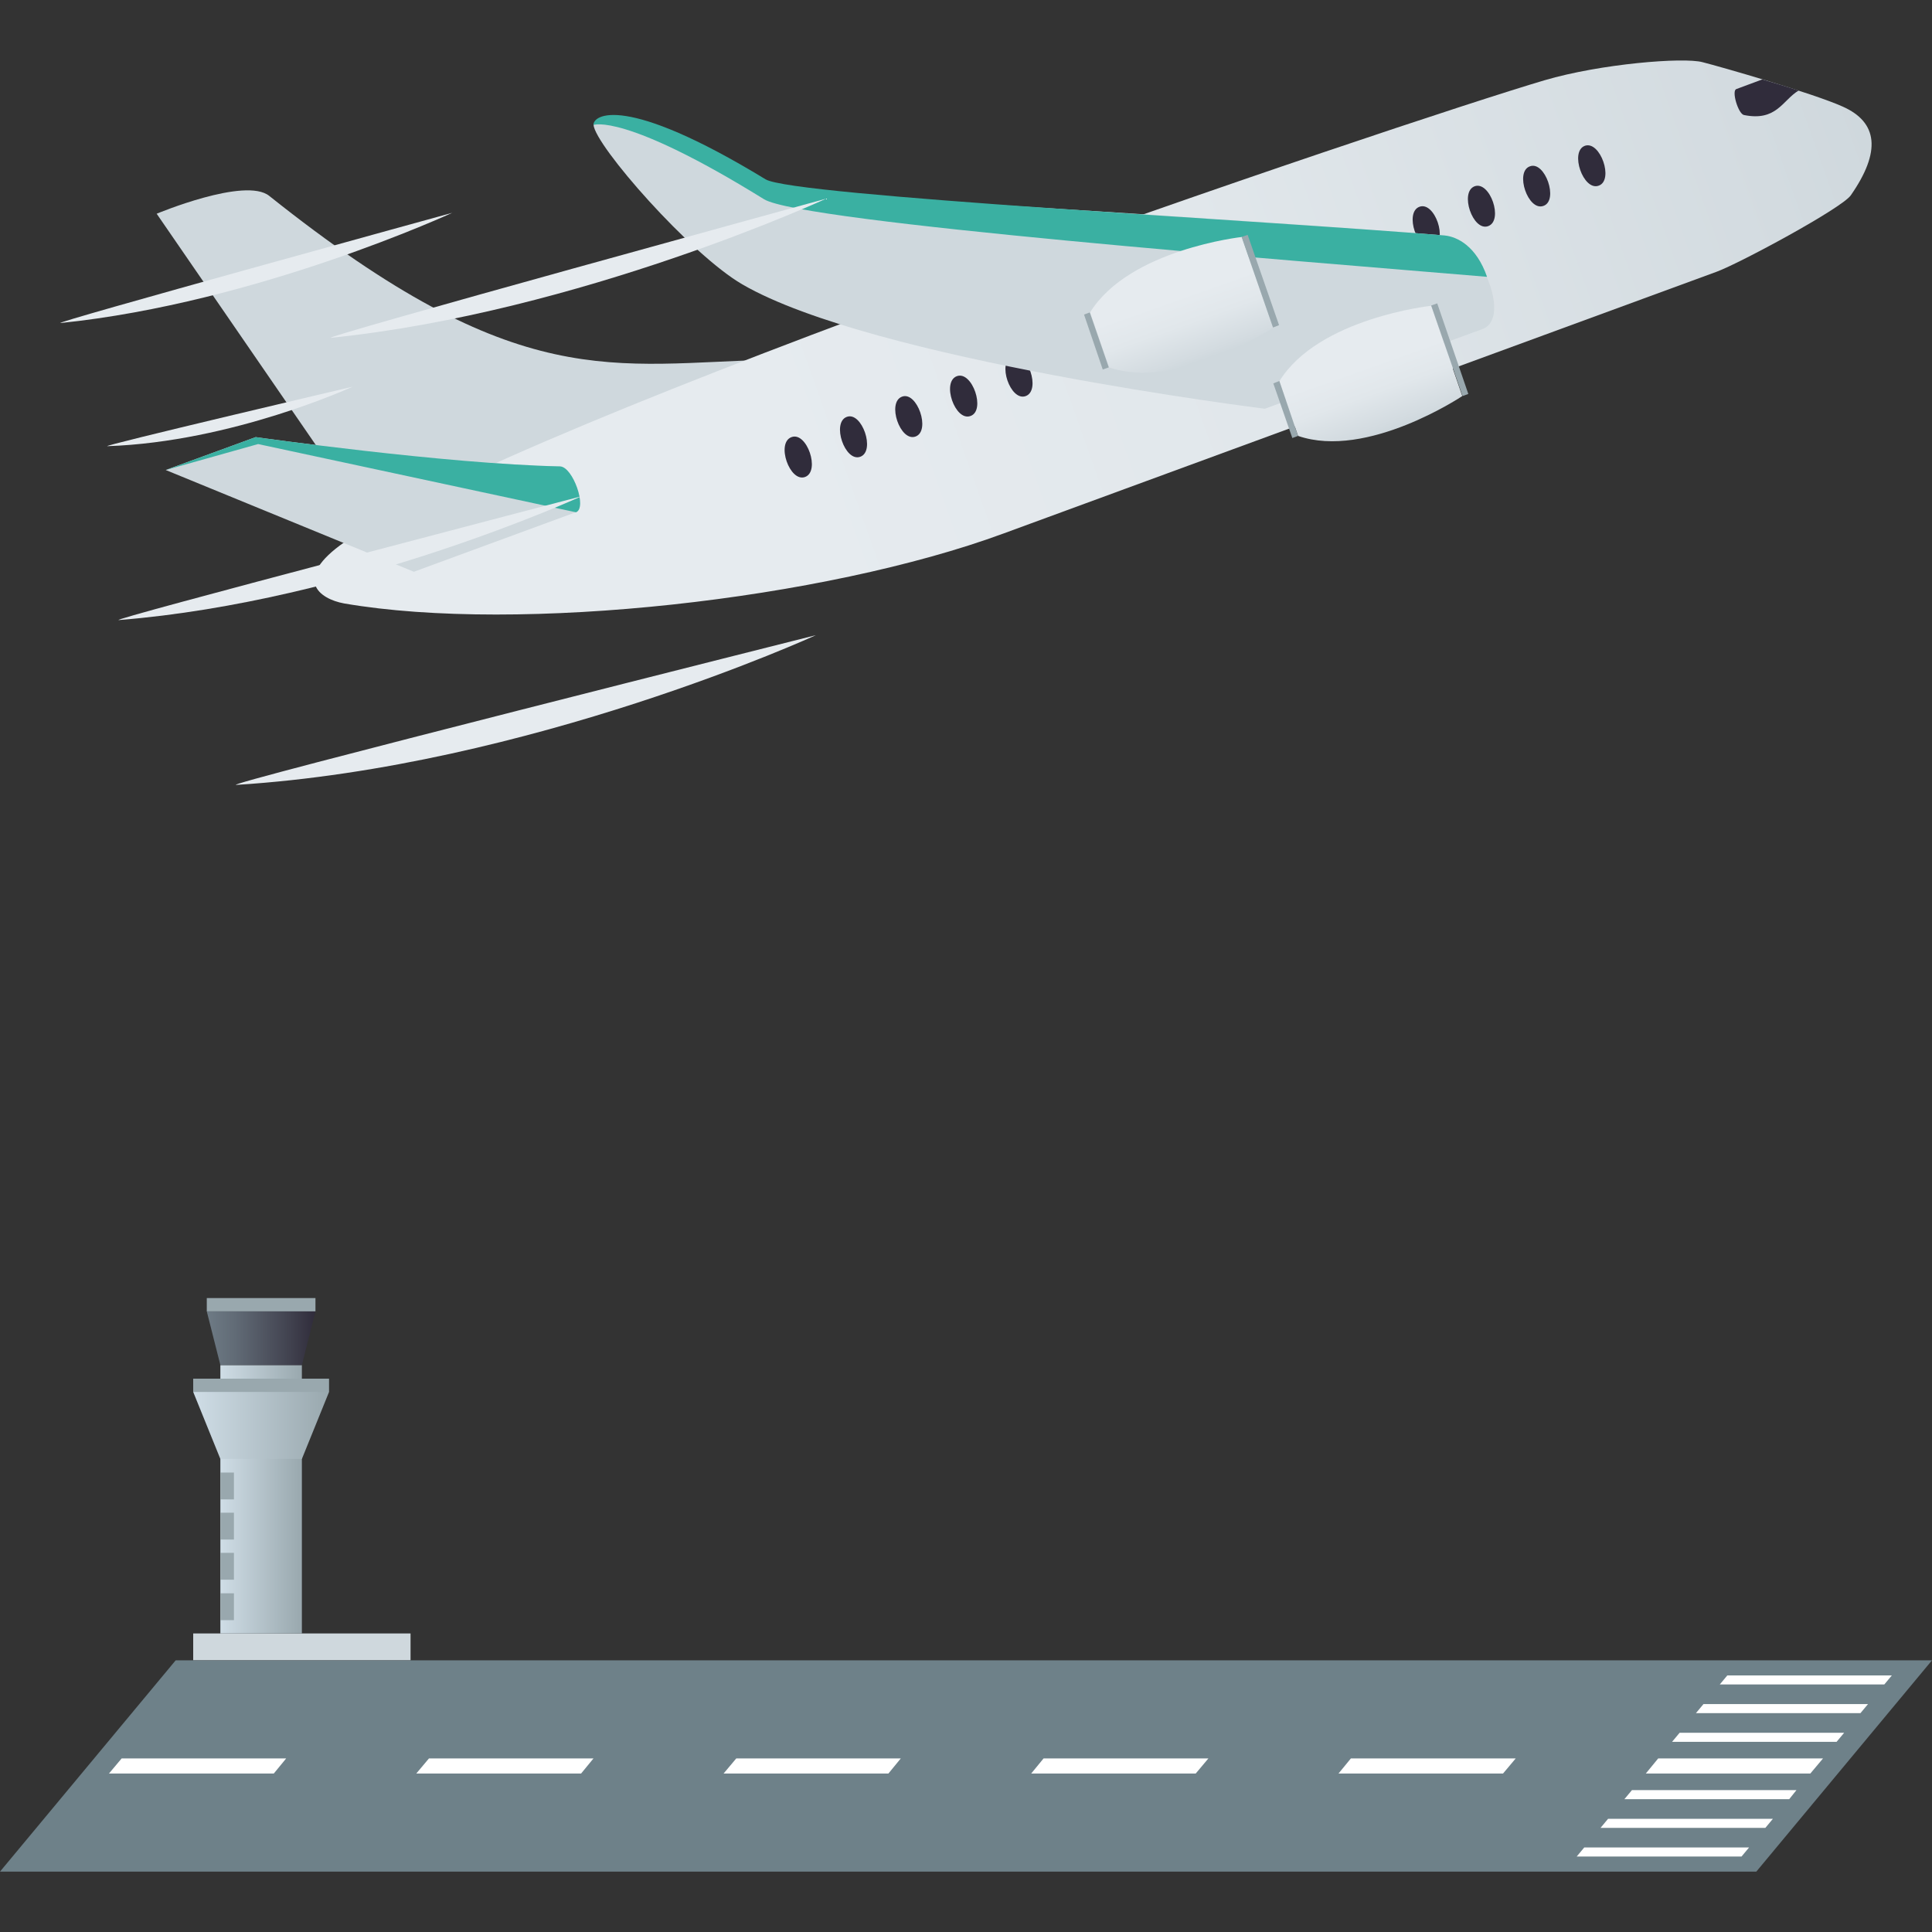 <?xml version="1.0" encoding="utf-8"?>
<!-- Generator: Adobe Illustrator 24.1.2, SVG Export Plug-In . SVG Version: 6.00 Build 0)  -->
<svg version="1.1" id="Layer_1" xmlns="http://www.w3.org/2000/svg" xmlns:xlink="http://www.w3.org/1999/xlink" x="0px" y="0px"
	 width="64px" height="64px" viewBox="0 0 64 64" style="enable-background:new 0 0 64 64;" xml:space="preserve">
<rect x="0" y="0" width="64" height="64" fill="#333333" stroke="none"/>
<path fill="#CFD8DD" d="M5.19,7.08l7.52,10.93c0,0,13.59-1.33,12.98-6.1c-5.44,0.13-8.47,1.2-16.77-5.42C8.13,5.85,5.19,7.08,5.19,7.08
	z"/>
<linearGradient id="SVGID_1_" gradientUnits="userSpaceOnUse" x1="43.106" y1="235.786" x2="96.644" y2="235.786" gradientTransform="matrix(0.942 -0.335 0.335 0.942 -108.571 -186.616)">
	<stop  offset="0.297" style="stop-color:#E6EBEF"/>
	<stop  offset="0.588" style="stop-color:#E1E7EB"/>
	<stop  offset="0.932" style="stop-color:#D3DBE0"/>
	<stop  offset="1" style="stop-color:#CFD8DD"/>
</linearGradient>
<path fill="url(#SVGID_1_)" d="M11.41,17.96c-1.74,1.21-0.84,1.88-0.01,2.03c5.81,1,15.91-0.13,21.85-2.32C36.1,16.62,54.61,9.83,56.87,9
	c0.76-0.28,4.14-2.1,4.44-2.53c1.01-1.45,0.9-2.42-0.27-2.94c-0.98-0.44-4.01-1.31-4.64-1.47c-0.63-0.17-3.37,0.05-5.24,0.6
	C46.46,4.05,17.23,13.89,11.41,17.96z"/>
<path fill="#302C3B" d="M57.77,3.81c1.08,0.22,1.28-0.49,1.81-0.81c-0.39-0.13-0.8-0.25-1.2-0.37c-0.24,0.09-0.59,0.22-0.86,0.32
	C57.35,3,57.58,3.77,57.77,3.81z"/>
<path fill="#CFD8DD" d="M8.47,14.48l-2.98,1.09l8.22,3.37c0,0,4.06-1.49,5.36-1.97c0.38-0.14-0.1-1.51-0.53-1.52
	C14.75,15.37,8.47,14.48,8.47,14.48z"/>
<path fill="#3AB0A2" d="M8.47,14.48l-2.98,1.09l3.06-0.86l10.53,2.26c0.38-0.14-0.1-1.51-0.53-1.52C14.75,15.37,8.47,14.48,8.47,14.48z
	"/>
<path fill="#302C3B" d="M52.96,6.15c-0.51,0.19-0.97-1.13-0.46-1.32C53.01,4.65,53.47,5.97,52.96,6.15z"/>
<path fill="#302C3B" d="M51.13,6.82c-0.51,0.19-0.96-1.13-0.45-1.31C51.18,5.32,51.64,6.64,51.13,6.82z"/>
<path fill="#302C3B" d="M49.3,7.49c-0.51,0.19-0.96-1.13-0.45-1.32C49.36,5.99,49.81,7.3,49.3,7.49z"/>
<path fill="#302C3B" d="M47.47,8.17c-0.51,0.19-0.96-1.13-0.45-1.32C47.53,6.66,47.98,7.98,47.47,8.17z"/>
<path fill="#302C3B" d="M33.98,13.12c-0.51,0.19-0.96-1.13-0.45-1.32C34.04,11.61,34.49,12.93,33.98,13.12z"/>
<path fill="#302C3B" d="M32.15,13.78c-0.51,0.19-0.97-1.13-0.45-1.32C32.21,12.28,32.66,13.6,32.15,13.78z"/>
<path fill="#302C3B" d="M30.33,14.46c-0.51,0.19-0.96-1.13-0.45-1.32C30.38,12.95,30.84,14.27,30.33,14.46z"/>
<path fill="#302C3B" d="M28.5,15.13c-0.51,0.19-0.96-1.13-0.45-1.32C28.55,13.62,29.01,14.94,28.5,15.13z"/>
<path fill="#302C3B" d="M26.67,15.8c-0.51,0.19-0.97-1.13-0.45-1.32C26.73,14.29,27.18,15.61,26.67,15.8z"/>
<path fill="#CFD8DD" d="M47.85,7.8C41.86,7.3,25.21,6.31,25.21,6.31c-2.99-1.7-4.94-2.84-5.55-2.18c0.05,0.69,3.21,4.29,4.93,5.29
	c4.32,2.51,17.31,4.12,17.31,4.12s4.49-1.65,7.21-2.64C50.11,10.53,48.99,7.9,47.85,7.8z"/>
<path fill="#3AB0A2" d="M25.31,6.6c1.25,0.77,17.54,2.03,23.95,2.57c-0.35-1.01-0.98-1.33-1.41-1.37C41.86,7.3,26.25,6.49,25.36,5.94
	c-4.71-2.87-5.72-2.12-5.7-1.8C19.66,4.14,20.66,3.72,25.31,6.6z"/>
<linearGradient id="SVGID_2_" gradientUnits="userSpaceOnUse" x1="78.235" y1="241.084" x2="78.235" y2="237.384" gradientTransform="matrix(0.942 -0.335 0.335 0.942 -108.571 -186.616)">
	<stop  offset="0" style="stop-color:#CFD8DD"/>
	<stop  offset="0.059" style="stop-color:#D3DBE0"/>
	<stop  offset="0.355" style="stop-color:#E1E7EB"/>
	<stop  offset="0.606" style="stop-color:#E6EBEF"/>
</linearGradient>
<path fill="url(#SVGID_2_)" d="M47.41,10.13c0,0-3.74,0.4-5.03,2.5L43,14.44c2.29,0.79,5.44-1.32,5.44-1.32L47.41,10.13z"/>
<polygon fill="#99A8AE" points="48.64,13.05 47.61,10.05 47.41,10.12 48.45,13.12 "/>
<polygon fill="#99A8AE" points="43,14.44 42.38,12.62 42.18,12.7 42.81,14.51 "/>
<linearGradient id="SVGID_3_" gradientUnits="userSpaceOnUse" x1="73.085" y1="236.843" x2="73.085" y2="233.143" gradientTransform="matrix(0.942 -0.335 0.335 0.942 -108.571 -186.616)">
	<stop  offset="0" style="stop-color:#CFD8DD"/>
	<stop  offset="0.059" style="stop-color:#D3DBE0"/>
	<stop  offset="0.355" style="stop-color:#E1E7EB"/>
	<stop  offset="0.606" style="stop-color:#E6EBEF"/>
</linearGradient>
<path fill="url(#SVGID_3_)" d="M41.14,7.85c0,0-3.74,0.41-5.03,2.5l0.63,1.82c2.29,0.79,5.44-1.32,5.44-1.32L41.14,7.85z"/>
<polygon fill="#99A8AE" points="42.37,10.77 41.33,7.78 41.13,7.85 42.17,10.85 "/>
<polygon fill="#99A8AE" points="36.73,12.17 36.1,10.35 35.91,10.42 36.53,12.24 "/>
<path fill="#E6EBEF" d="M7.83,26c-0.72,0.05,19.2-4.96,19.2-4.96S17.55,25.39,7.83,26z"/>
<path fill="#E6EBEF" d="M3.94,20.54c-0.58,0.05,15.32-4.1,15.32-4.1S11.68,19.92,3.94,20.54z"/>
<path fill="#E6EBEF" d="M2.01,10.7c-0.49,0.05,12.97-3.65,12.97-3.65S8.53,10.03,2.01,10.7z"/>
<path fill="#E6EBEF" d="M3.56,14.78c-0.31,0.01,8.12-1.97,8.12-1.97S7.7,14.64,3.56,14.78z"/>
<path fill="#E6EBEF" d="M10.97,11.19c-0.61,0.06,16.4-4.61,16.4-4.61S19.22,10.34,10.97,11.19z"/>
<rect x="6.4" y="54.11" fill="#CFD8DD" width="7.2" height="0.89"/>
<linearGradient id="SVGID_4_" gradientUnits="userSpaceOnUse" x1="9.3" y1="16.333" x2="12" y2="16.333" gradientTransform="matrix(1 0 0 -1 -2 66)">
	<stop  offset="0" style="stop-color:#CFDDE6"/>
	<stop  offset="1" style="stop-color:#99A8AE"/>
</linearGradient>
<rect x="7.3" y="45.22" fill="url(#SVGID_4_)" width="2.7" height="8.89"/>
<rect x="7.3" y="50.11" fill="#99A8AE" width="0.45" height="0.89"/>
<rect x="7.3" y="48.78" fill="#99A8AE" width="0.45" height="0.89"/>
<rect x="7.3" y="51.44" fill="#99A8AE" width="0.45" height="0.89"/>
<rect x="7.3" y="52.78" fill="#99A8AE" width="0.45" height="0.89"/>
<linearGradient id="SVGID_5_" gradientUnits="userSpaceOnUse" x1="8.4" y1="18.877" x2="12.9" y2="18.877" gradientTransform="matrix(1 0 0 -1 -2 66)">
	<stop  offset="0" style="stop-color:#CFDDE6"/>
	<stop  offset="1" style="stop-color:#99A8AE"/>
</linearGradient>
<path fill="url(#SVGID_5_)" d="M10,48.33H7.3l-0.9-2.22c0,0,2.25-0.44,4.5,0L10,48.33z"/>
<rect x="6.4" y="45.67" fill="#99A8AE" width="4.5" height="0.44"/>
<linearGradient id="SVGID_6_" gradientUnits="userSpaceOnUse" x1="8.85" y1="21.667" x2="12.45" y2="21.667" gradientTransform="matrix(1 0 0 -1 -2 66)">
	<stop  offset="0" style="stop-color:#6E7B85"/>
	<stop  offset="0.26" style="stop-color:#616B76"/>
	<stop  offset="0.764" style="stop-color:#41424F"/>
	<stop  offset="1" style="stop-color:#302C3B"/>
</linearGradient>
<polygon fill="url(#SVGID_6_)" points="10,45.22 7.3,45.22 6.85,43.44 10.45,43.44 "/>
<rect x="6.85" y="43" fill="#99A8AE" width="3.6" height="0.44"/>
<polygon fill="#6E8189" points="58.18,62 0,62 5.82,55 64,55 "/>
<polygon fill="#FFFFFF" points="9.07,58.75 3.61,58.75 4.03,58.25 9.48,58.25 "/>
<polygon fill="#FFFFFF" points="62.42,55.8 56.97,55.8 57.22,55.5 62.67,55.5 "/>
<polygon fill="#FFFFFF" points="59.97,58.75 54.52,58.75 54.93,58.25 60.39,58.25 "/>
<polygon fill="#FFFFFF" points="57.69,61.5 52.23,61.5 52.48,61.2 57.94,61.2 "/>
<polygon fill="#FFFFFF" points="58.48,60.55 53.02,60.55 53.27,60.25 58.73,60.25 "/>
<polygon fill="#FFFFFF" points="59.27,59.6 53.81,59.6 54.06,59.3 59.51,59.3 "/>
<polygon fill="#FFFFFF" points="60.84,57.7 55.39,57.7 55.64,57.4 61.09,57.4 "/>
<polygon fill="#FFFFFF" points="61.63,56.75 56.18,56.75 56.43,56.45 61.88,56.45 "/>
<polygon fill="#FFFFFF" points="49.79,58.75 44.34,58.75 44.75,58.25 50.21,58.25 "/>
<polygon fill="#FFFFFF" points="39.61,58.75 34.16,58.75 34.57,58.25 40.03,58.25 "/>
<polygon fill="#FFFFFF" points="29.43,58.75 23.97,58.75 24.39,58.25 29.84,58.25 "/>
<polygon fill="#FFFFFF" points="19.25,58.75 13.79,58.75 14.21,58.25 19.66,58.25 "/>
</svg>
